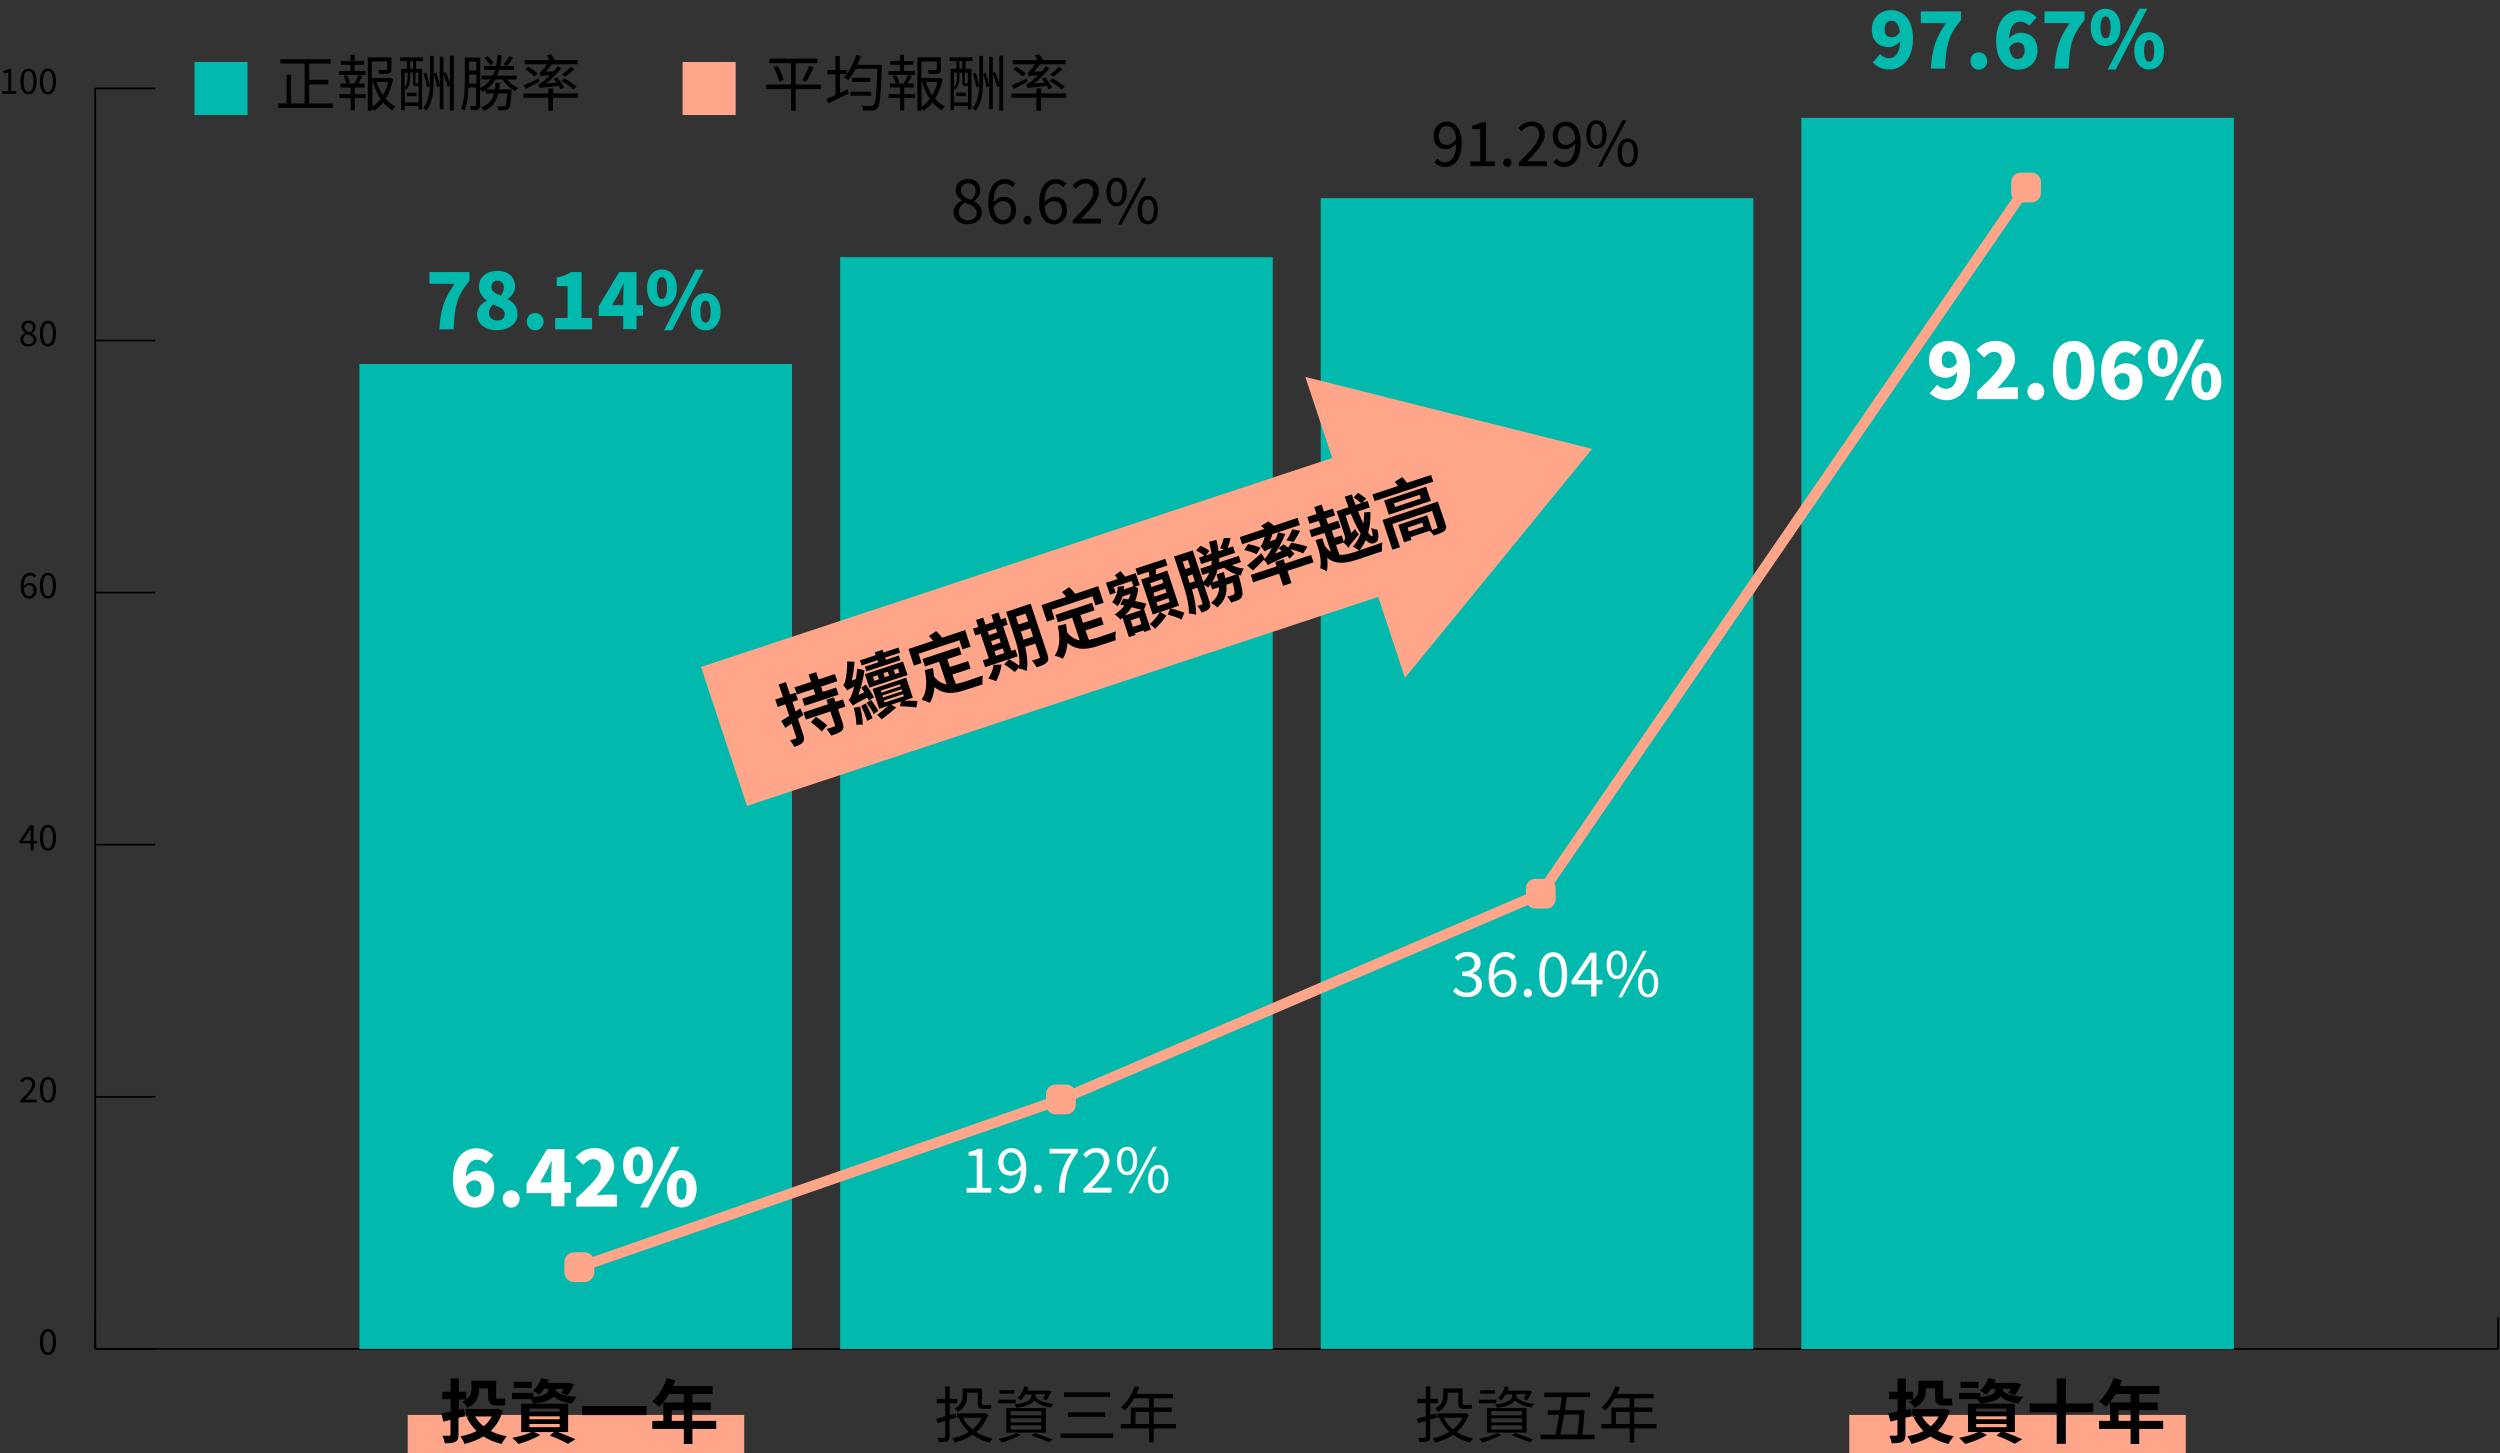 <?xml version="1.0" encoding="UTF-8"?>
<svg id="_栝鍣_2" data-name="栝鍣 2" xmlns="http://www.w3.org/2000/svg" viewBox="0 0 1428 830">
  <rect x="0" y="0" width="1428" height="830" fill="#333333" stroke="none"/>
  <defs>
    <style>
      .cls-1 {
        fill: #fff;
      }

      .cls-2 {
        stroke: #000;
        stroke-miterlimit: 10;
      }

      .cls-2, .cls-3 {
        fill: none;
      }

      .cls-4 {
        fill: #ffa68a;
      }

      .cls-3 {
        stroke-width: 6px;
      }

      .cls-3, .cls-5 {
        stroke: #ffa68a;
        stroke-linecap: round;
        stroke-linejoin: round;
      }

      .cls-6 {
        fill: #02b9ae;
      }

      .cls-5 {
        stroke-width: 11px;
      }
    </style>
  </defs>
  <rect class="cls-4" x="232.9" y="808.2" width="192.2" height="22.2"/>
  <rect class="cls-4" x="1056.3" y="808.2" width="192.2" height="22.2"/>
  <line class="cls-2" x1="54.4" y1="770.5" x2="1426.9" y2="770.5"/>
  <line class="cls-2" x1="54.4" y1="770.5" x2="54.4" y2="752.5"/>
  <line class="cls-2" x1="1426.9" y1="770.5" x2="1426.9" y2="752.5"/>
  <path d="M22.8,766.5c0-4.8,1.7-7.3,4.6-7.3s4.6,2.6,4.6,7.3-1.7,7.4-4.6,7.4-4.6-2.6-4.6-7.4Zm7.4,0c0-4.2-1.1-5.9-2.8-5.9s-2.8,1.7-2.8,5.9,1.1,6,2.8,6c1.6,0,2.8-1.8,2.8-6Z"/>
  <g>
    <path d="M11.6,628.6c4.3-4.3,6.7-6.8,6.7-9.2,0-1.6-.9-2.8-2.7-2.8-1.2,0-2.2,.8-3,1.7l-1.1-1c1.2-1.3,2.5-2.2,4.3-2.2,2.6,0,4.3,1.7,4.3,4.2,0,2.7-2.4,5.3-5.8,8.9,.8-.1,1.6-.1,2.4-.1h4.1v1.6H11.6s0-1.1,0-1.1Z"/>
    <path d="M22.8,622.5c0-4.8,1.7-7.3,4.6-7.3s4.6,2.6,4.6,7.3-1.7,7.4-4.6,7.4-4.6-2.6-4.6-7.4Zm7.4,0c0-4.2-1.1-5.9-2.8-5.9s-2.8,1.7-2.8,5.9,1.1,6,2.8,6c1.6,0,2.8-1.8,2.8-6Z"/>
  </g>
  <g>
    <path d="M17.5,481.7h-6.4v-1.2l6.1-9.1h2v8.9h1.9v1.5h-1.9v3.9h-1.7v-4Zm0-1.4v-4.2c0-.7,.1-2,.1-2.7h-.1c-.4,.7-.8,1.3-1.2,2l-3.3,4.9h4.5Z"/>
    <path d="M22.8,478.5c0-4.8,1.7-7.3,4.6-7.3s4.6,2.6,4.6,7.3-1.7,7.4-4.6,7.4-4.6-2.6-4.6-7.4Zm7.4,0c0-4.2-1.1-5.9-2.8-5.9s-2.8,1.7-2.8,5.9,1.1,6,2.8,6c1.6,0,2.8-1.8,2.8-6Z"/>
  </g>
  <g>
    <path d="M11.8,335.1c0-5.7,2.6-7.9,5.4-7.9,1.5,0,2.6,.6,3.4,1.5l-1,1.1c-.6-.7-1.5-1.1-2.3-1.1-2,0-3.7,1.5-3.8,6.1,.9-1.1,2.2-1.8,3.3-1.8,2.5,0,4.1,1.5,4.1,4.4,0,2.7-1.9,4.6-4.2,4.6-2.8-.1-4.9-2.4-4.9-6.9Zm1.8,1.1c.2,2.8,1.3,4.3,3.1,4.3,1.4,0,2.5-1.3,2.5-3.2,0-1.8-.9-3-2.6-3-1,0-2.1,.5-3,1.9Z"/>
    <path d="M22.8,334.5c0-4.8,1.7-7.3,4.6-7.3s4.6,2.6,4.6,7.3-1.7,7.4-4.6,7.4-4.6-2.6-4.6-7.4Zm7.4,0c0-4.2-1.1-5.9-2.8-5.9s-2.8,1.7-2.8,5.9,1.1,6,2.8,6c1.6,0,2.8-1.8,2.8-6Z"/>
  </g>
  <g>
    <path d="M11.6,194c0-1.9,1.4-3.1,2.7-3.9v-.1c-1.1-.7-2-1.8-2-3.3,0-2.2,1.7-3.6,4-3.6,2.5,0,4,1.6,4,3.8,0,1.5-1.1,2.8-2,3.4v.1c1.3,.8,2.5,1.8,2.5,3.7,0,2.1-1.8,3.8-4.6,3.8-2.6,0-4.6-1.6-4.6-3.9Zm7.6,.1c0-1.9-1.8-2.5-3.9-3.3-1.2,.7-2,1.8-2,3.1,0,1.6,1.3,2.7,3.1,2.7,1.6-.1,2.8-1.1,2.8-2.5Zm-.4-7.1c0-1.4-.9-2.5-2.5-2.5-1.4,0-2.3,.9-2.3,2.3,0,1.7,1.6,2.4,3.3,3.1,1-.9,1.5-1.8,1.5-2.9Z"/>
    <path d="M22.8,190.5c0-4.8,1.7-7.3,4.6-7.3s4.6,2.6,4.6,7.3-1.7,7.4-4.6,7.4-4.6-2.7-4.6-7.4Zm7.4,0c0-4.2-1.1-5.9-2.8-5.9s-2.8,1.7-2.8,5.9,1.1,6,2.8,6c1.6-.1,2.8-1.9,2.8-6Z"/>
  </g>
  <g>
    <path d="M1.4,52.1h3.3v-10.5H2v-1.2c1.3-.2,2.2-.6,3-1h1.4v12.7h2.9v1.5H1.3v-1.5h.1Z"/>
    <path d="M11.7,46.5c0-4.8,1.7-7.3,4.6-7.3s4.6,2.6,4.6,7.3-1.7,7.4-4.6,7.4-4.6-2.7-4.6-7.4Zm7.4,0c0-4.2-1.1-5.9-2.8-5.9s-2.8,1.7-2.8,5.9,1.1,6,2.8,6c1.6-.1,2.8-1.9,2.8-6Z"/>
    <path d="M22.8,46.5c0-4.8,1.7-7.3,4.6-7.3s4.6,2.6,4.6,7.3-1.7,7.4-4.6,7.4-4.6-2.7-4.6-7.4Zm7.4,0c0-4.2-1.1-5.9-2.8-5.9s-2.8,1.7-2.8,5.9,1.1,6,2.8,6c1.6-.1,2.8-1.9,2.8-6Z"/>
  </g>
  <line class="cls-2" x1="54.4" y1="770.5" x2="54.4" y2="50.5"/>
  <line class="cls-2" x1="54.4" y1="770.5" x2="88.7" y2="770.5"/>
  <line class="cls-2" x1="54.4" y1="626.5" x2="88.7" y2="626.5"/>
  <line class="cls-2" x1="54.4" y1="482.5" x2="88.7" y2="482.5"/>
  <line class="cls-2" x1="54.4" y1="338.5" x2="88.7" y2="338.5"/>
  <line class="cls-2" x1="54.4" y1="194.5" x2="88.7" y2="194.5"/>
  <line class="cls-2" x1="54.4" y1="50.5" x2="88.7" y2="50.5"/>
  <rect class="cls-6" x="1028.9" y="67.3" width="247.1" height="703.3"/>
  <rect class="cls-6" x="754.4" y="113.2" width="247.1" height="657.3"/>
  <rect class="cls-6" x="479.9" y="146.9" width="247.1" height="623.7"/>
  <rect class="cls-6" x="205.3" y="207.9" width="247.1" height="562.6"/>
  <g>
    <line class="cls-3" x1="606" y1="628" x2="330.9" y2="723.8"/>
    <line class="cls-3" x1="880.1" y1="510.5" x2="606" y2="628"/>
    <line class="cls-3" x1="1157.3" y1="107.1" x2="880.1" y2="510.5"/>
  </g>
  <g>
    <rect class="cls-5" x="327.9" y="720.8" width="6" height="6"/>
    <rect class="cls-5" x="603" y="625" width="6" height="6"/>
    <rect class="cls-5" x="877.1" y="507.5" width="6" height="6"/>
    <rect class="cls-5" x="1154.3" y="104.1" width="6" height="6"/>
  </g>
  <g>
    <path d="M261.9,809.8v9.5c0,2.3-.4,3.5-1.8,4.2-1.3,.8-3.2,.9-6,.9-.2-1.2-.8-3.1-1.4-4.3h3.8c.6,0,.8-.2,.8-.8v-8.3l-4,1-1.2-4.6c1.5-.3,3.3-.7,5.3-1.2v-7h-4.8v-4.2h4.8v-7.6h4.7v7.6h4.2v4.4h-4.2v5.9l2.9-.7,.6,4.4-3.7,.8Zm25.3-4c-1.5,4.9-3.8,8.6-6.9,11.6,2.7,1.4,5.8,2.4,9.2,3-1,1.1-2.4,3.1-3,4.4-4-1-7.4-2.4-10.3-4.3-3.2,1.9-6.9,3.3-10.9,4.3-.4-1.3-1.5-3.3-2.3-4.4,3.4-.6,6.5-1.6,9.2-3-2.2-2.2-4.1-4.8-5.6-7.7l1.5-.5h-2.1v-4.4h17.4l.8-.2,3,1.2Zm-20-1.7c-.6-.9-2.3-2.8-3.2-3.4,4.7-2.2,5.3-5,5.3-7.8v-4.3h14.1v8.7c0,1.2,.1,1.6,.7,1.6h2.1c.7,0,1.7-.1,2.2-.3,.1,1.2,.2,2.8,.4,3.9-.6,.3-1.6,.3-2.5,.3h-2.7c-3.9,0-4.8-1.7-4.8-5.7v-4.1h-5.2c.2,4.1-1,8.5-6.4,11.1Zm4.2,5c1.2,2.1,2.8,4,4.9,5.6,1.9-1.6,3.4-3.4,4.6-5.6h-9.5Z"/>
    <path d="M317.6,794.5c2.2,2.1,6.4,3.1,11.8,3.4-1,.9-2.1,2.6-2.6,3.8-4.5-.6-8-1.8-10.5-4-1.5,1.8-4.8,3.3-11.6,4.1-.3-.8-1-1.8-1.6-2.6h-10.6v-3.6h12.1v2.4c7.6-.8,8.6-2.6,8.6-4.1v-.6h-2.4c-.8,1.3-1.8,2.5-2.8,3.4-.8-.7-2.5-1.9-3.5-2.4,2.1-1.8,3.8-4.4,4.7-7.1l4.2,.9c-.2,.6-.4,1.2-.7,1.8h11.3l.7-.2,3.2,1c-1,2.2-2.4,4.7-3.7,6.3l-3.7-1.4c.4-.6,1-1.5,1.4-2.3h-4.4v1.2h.1Zm1.1,23.5c3.7,1.4,7.6,3,10,4.1l-4.3,2.6c-2.3-1.3-6.4-3.3-10.4-4.7l2.4-2h-11.3l3.5,1.6c-3.3,2.1-8.4,4.1-12.5,5.2-.8-.9-2.5-2.7-3.5-3.5,3.8-.7,8.1-1.9,10.9-3.3h-5.8v-16.2h26.8v16.2h-5.8Zm-15-25.2h-10.2v-3.5h10.2v3.5Zm-1.3,13.5h17.3v-1.7h-17.3v1.7Zm0,4.4h17.3v-1.7h-17.3v1.7Zm0,4.5h17.3v-1.8h-17.3v1.8Z"/>
    <path d="M369.3,803.1v5.2h-36.8v-5.2h36.8Z"/>
    <path d="M409.2,816.2h-13.7v8.6h-4.9v-8.6h-18v-4.6h6.3v-10.5h11.7v-4.8h-8.6c-1.6,2.8-3.6,5.4-5.4,7.3-.9-.8-3-2.4-4.1-3.1,3.6-3,6.7-8.2,8.4-13.3l4.8,1.2c-.4,1.1-.8,2.2-1.3,3.3h22.6v4.6h-11.5v4.8h10.5v4.4h-10.6v6.1h13.7v4.6h.1Zm-18.6-4.6v-6.1h-6.9v6.1h6.9Z"/>
  </g>
  <g>
    <path d="M190.1,59.1v2.6h-31.2v-2.6h4.8v-16.4h2.6v16.4h7.7v-22.8h-13.8v-2.5h28.7v2.5h-12.3v9.3h10.9v2.6h-10.9v10.9h13.5Z"/>
    <path d="M202.7,53.8h6.2v2.2h-6.2v7h-2.4v-7h-6.5v-2.2h6.5v-3.8h-5.8v-2.3h3.3c-.2-1.2-.9-2.9-1.6-4.3l1.9-.5c.8,1.3,1.5,3,1.8,4.2l-1.8,.6h4.3c.9-1.5,1.9-3.5,2.4-4.9l2.2,.6c-.7,1.4-1.6,3-2.3,4.3h3.5v2.3h-5.5v3.8h0Zm6.1-11h-15.1v-2.3h6.5v-3.5h-5.5v-2.2h5.5v-3.5h2.4v3.5h5.3v2.2h-5.3v3.5h6.2v2.3h0Zm15.8,2.3c-.8,4.1-2.2,8-4.3,11.3,1.6,1.9,3.5,3.4,5.6,4.4-.6,.5-1.4,1.4-1.8,2.1-2-1.1-3.7-2.6-5.3-4.4-1.5,1.9-3.2,3.5-5.1,4.8-.3-.4-.7-.9-1.2-1.3v1.2h-2.4v-30.4h13.5v6.7c0,1.3-.2,2-1.3,2.4s-2.8,.4-5.5,.4c-.1-.7-.5-1.6-.8-2.3,2.2,.1,4,.1,4.5,0,.6,0,.7-.1,.7-.6v-4.3h-8.8v9.4h9.9l.4-.1,1.9,.7Zm-12,16c1.8-1.2,3.4-2.8,4.8-4.6-1.9-2.8-3.4-6.2-4.4-9.7h-.3v14.3h-.1Zm2.5-14.3c.8,2.7,2.1,5.3,3.6,7.6,1.4-2.3,2.4-4.9,3-7.6h-6.6Z"/>
    <path d="M228.6,32.8h13v2.1h-3.9v4.4h3.4v23.2h-2v-2h-8v2.5h-1.9v-23.7h3.3v-4.4h-3.9v-2.1h0Zm10.5,25.7v-9.4h-1.4c-1.4,0-1.8-.3-1.8-2v-5.6h-1.6v2.9c0,2.1-.4,4.8-2.3,6.8-.2-.2-.5-.6-.8-.8v8.1h7.9Zm-8-17v8.4c1.4-1.7,1.7-3.8,1.7-5.5v-2.9h-1.7Zm1.3,11.4h5.5v2h-5.5v-2Zm3.5-18h-1.6v4.4h1.6v-4.4Zm3.2,6.6h-1.8v5.6c0,.4,.1,.5,.4,.5h1.3v-6.1h.1Zm6.4-9.6h2.2v13.9c0,6.5-.5,12.6-4.1,17.4-.5-.5-1.3-1.1-1.9-1.4,2.8-3.5,3.6-7.8,3.8-12.5l-1.7,.7c-.2-2.1-1-5.4-1.9-7.9l1.6-.6c.9,2.4,1.7,5.5,2,7.6,.1-1.1,.1-2.2,.1-3.4v-13.8h-.1Zm13.7-.1v31.3h-2.2v-14l-1.3,.6c-.4-2-1.4-5-2.4-7.4v20h-2.1v-13.1l-1.6,.7c-.2-2.1-1.1-5.4-1.9-7.8l1.5-.6c.8,2.3,1.6,5.2,2,7.2v-16.3h2.1v9.3l1.3-.6c.9,2,1.9,4.5,2.4,6.5v-15.8h2.2Z"/>
    <path d="M289.6,45.4c1.6,2,4,3.8,6.3,4.7-.5,.4-1.2,1.3-1.6,1.9-2.8-1.4-5.6-3.9-7.3-6.6h-4c-1.3,2.3-3,4.1-5.2,5.7h4.9c.2-1.2,.3-2.5,.4-3.8h2.4c-.1,1.3-.2,2.6-.4,3.8h7.2s0,.7-.1,1.1c-.4,6.4-.8,8.9-1.6,9.8-.5,.6-1.2,.8-2,.9-.8,.1-2.3,.1-3.9,0-.1-.7-.3-1.6-.7-2.2,1.5,.1,2.9,.1,3.5,.1,.5,0,.8,0,1.1-.3,.5-.5,.8-2.4,1.1-7.1h-5.1c-1,4.5-3.1,7.8-8.2,9.9-.3-.6-1-1.5-1.5-2,4.4-1.6,6.3-4.3,7.2-7.9h-4.7v-2.1c-.6,.4-1.2,.8-1.9,1.2-.2-.3-.8-1-1.3-1.5v9c0,1.3-.2,2-1.1,2.5-.8,.4-2,.5-4,.5-.1-.6-.4-1.7-.7-2.4h2.9c.4,0,.6-.2,.6-.6v-10h-4.3c-.2,4.5-.7,9.5-2.2,13.2-.5-.4-1.4-.9-2-1.2,2-4.9,2.1-11.8,2.1-16.9v-12.2h8.8v17.4c2.5-1.2,4.4-2.8,5.8-4.9h-5v-2.2h6.4c.5-1,.9-2.1,1.3-3.3h-6.3v-2.2h6.9c.4-1.9,.6-4,.8-6.4l2.4,.2c-.2,2.3-.5,4.4-.9,6.2h3.4c-.4-.4-1-.8-1.5-1,1.3-1.3,2.5-3.1,3.3-4.6l2.1,.6c-.9,1.9-2.1,3.7-3.4,5h4v2.2h-8.5c-.3,1.2-.7,2.3-1.2,3.3h11.2v2.2h-5.5Zm-17.5,2.3v-5.1h-4.2v5.1h4.2Zm-4.2-12.5v5.1h4.2v-5.1h-4.2Zm12.1,2.1c-.6-1.2-2-2.9-3.3-4.2l1.8-1.1c1.4,1.2,2.8,2.9,3.4,4l-1.9,1.3Z"/>
    <path d="M330.1,55.8h-14.2v7.4h-2.7v-7.4h-14.2v-2.4h14.2v-2.9h2.7v2.9h14.2v2.4Zm-21.9-9.1c-2.7,1.4-5.5,2.9-7.8,4.1l-1.3-2.1c2.2-.9,5.4-2.4,8.6-3.9l.5,1.9Zm11.9,4.3c-.2-.6-.5-1.2-.9-1.9-9.1,.9-10.3,1-11,1.4-.1-.5-.5-1.6-.8-2.3,.8-.1,1.7-.8,2.9-1.7,.7-.6,2.2-1.9,3.9-3.6-4,.3-4.8,.5-5.3,.7-.1-.5-.5-1.6-.7-2.2,.5-.1,1-.5,1.5-1.1,.5-.5,1.6-1.9,2.7-3.6h-12.7v-2.4h14.2c-.5-.9-1.1-1.9-1.6-2.7l2.5-.7c.8,1,1.6,2.4,2.1,3.4h13v2.4h-14.7c-1,1.5-2.2,3-3.3,4.3l4.4-.3c.8-.9,1.6-1.9,2.3-2.9l2.1,1.2c-2.8,3.2-5.8,6.3-8.8,8.7l6.1-.5c-.6-.8-1.2-1.6-1.7-2.2l1.9-.8c1.6,1.8,3.3,4.2,4,5.9l-2.1,.9Zm-18.3-12.9c1.9,1.1,4.2,2.8,5.3,4l-1.8,1.6c-1.1-1.2-3.4-2.9-5.3-4.1l1.8-1.5Zm25.7,13c-1.4-1.4-4.4-3.5-6.9-4.9l1.9-1.4c2.3,1.3,5.4,3.3,6.9,4.8l-1.9,1.5Zm.6-11.7c-1.6,1.6-3.6,3.3-5.2,4.4l-1.9-1.2c1.6-1.1,3.7-3,4.9-4.5l2.2,1.3Z"/>
  </g>
  <g>
    <path d="M542.4,810.8v9.8c0,1.5-.4,2.2-1.3,2.6-.9,.4-2.3,.5-4.7,.5-.1-.7-.5-1.7-.8-2.4,1.7,.1,3.2,0,3.6,0,.5,0,.7-.2,.7-.7v-9l-4.4,1.3-.8-2.5c1.4-.4,3.2-.8,5.2-1.4v-7.5h-4.8v-2.5h4.8v-7h2.6v7h4.3v2.5h-4.3v6.8l3.3-.9,.4,2.4-3.8,1Zm22-2.8c-1.4,4.2-3.8,7.5-6.8,10,2.6,1.6,5.8,2.9,9.3,3.6-.6,.6-1.3,1.6-1.6,2.4-3.7-.9-7.1-2.4-9.8-4.4-3,2.1-6.6,3.5-10.3,4.4-.2-.7-.8-1.8-1.3-2.4,3.4-.7,6.6-2,9.5-3.7-2.4-2.2-4.3-4.9-5.7-8l.3-.1h-1.4v-2.5h15.6l.5-.1,1.7,.8Zm-12-10.9c0,3.1-.9,6.9-5.3,9.3-.3-.5-1.2-1.5-1.7-1.9,3.9-2.1,4.5-5,4.5-7.5v-3.9h11v8.1c0,1,.1,1.3,.7,1.3h2.7c.5,0,1.3-.1,1.8-.2,0,.7,.1,1.6,.2,2.2-.5,.1-1.2,.2-1.9,.2h-2.9c-2.5,0-3-1-3-3.6v-5.6h-6.1v1.6Zm-2.3,12.7c1.2,2.6,3.1,4.8,5.3,6.7,2.3-1.8,4.2-4,5.5-6.7h-10.8Z"/>
    <path d="M580.2,801.6h-10v-2.1h10v2.1Zm2.8,18c-2.8,1.7-7.2,3.3-10.7,4.3-.5-.5-1.3-1.5-1.9-2,3.6-.7,7.8-2,10.3-3.4l2.3,1.1Zm-3.6-23.5h-8.4v-2h8.4v2Zm-4.6,8.2h22.6v14h-22.6v-14Zm2.5,4.1h17.5v-2.4h-17.5v2.4Zm0,4.1h17.5v-2.4h-17.5v2.4Zm0,4.1h17.5v-2.5h-17.5v2.5Zm8.4-20.2c-.8,1.3-1.7,2.6-2.6,3.5-.4-.4-1.4-1-2-1.3,1.8-1.6,3.3-4.1,4-6.7l2.3,.5c-.2,.7-.5,1.3-.7,1.9h11.7l.4-.1,1.8,.6c-.9,1.8-2,3.8-2.9,5l-2.1-.7c.5-.7,1.2-1.8,1.6-2.8h-5.6v.5c0,.4,0,.7-.1,1.2,1.9,2.1,5.7,3.5,10.3,3.9-.5,.5-1.2,1.4-1.5,2.1-4-.6-7.4-2-9.5-4.1-1.2,1.7-3.9,3.3-10.1,4.3-.3-.6-.9-1.5-1.4-1.9,9.1-1.2,9.9-3.6,9.9-5.4v-.4h-3.5v-.1Zm5.3,22.1c3.7,1.2,7.8,2.7,10.3,3.8l-2.3,1.5c-2.2-1.1-6-2.6-9.8-3.9l1.8-1.4Z"/>
    <path d="M635.9,818.8v2.6h-30.1v-2.6h30.1Zm-1.8-23.5v2.6h-26.3v-2.6h26.3Zm-2.8,11.4v2.6h-21.3v-2.6h21.3Z"/>
    <path d="M671.6,815.9h-12.6v8h-2.6v-8h-16.2v-2.5h5.7v-9.4h10.4v-5.3h-8.5c-1.6,2.7-3.4,5.1-5.3,6.9-.5-.4-1.6-1.3-2.2-1.6,3.3-2.9,6.2-7.4,7.9-12.1l2.6,.6c-.5,1.2-1.1,2.5-1.6,3.7h20.8v2.5h-11v5.3h10.3v2.5h-10.3v6.9h12.7v2.5h-.1Zm-15.2-2.5v-6.9h-7.8v6.9h7.8Z"/>
  </g>
  <g>
    <path d="M816.9,810.8v9.8c0,1.5-.4,2.2-1.3,2.6-.9,.4-2.3,.5-4.7,.5-.1-.7-.5-1.7-.8-2.4,1.7,.1,3.2,0,3.6,0,.5,0,.7-.2,.7-.7v-9l-4.4,1.3-.8-2.5c1.4-.4,3.2-.8,5.2-1.4v-7.5h-4.8v-2.5h4.8v-7h2.6v7h4.3v2.5h-4.3v6.8l3.3-.9,.4,2.4-3.8,1Zm22-2.8c-1.4,4.2-3.8,7.5-6.8,10,2.6,1.6,5.8,2.9,9.3,3.6-.6,.6-1.3,1.6-1.6,2.4-3.7-.9-7.1-2.4-9.8-4.4-3,2.1-6.6,3.5-10.3,4.4-.2-.7-.8-1.8-1.3-2.4,3.4-.7,6.6-2,9.5-3.7-2.4-2.2-4.3-4.9-5.7-8l.3-.1h-1.4v-2.5h15.6l.5-.1,1.7,.8Zm-12-10.9c0,3.1-.9,6.9-5.3,9.3-.3-.5-1.2-1.5-1.7-1.9,3.9-2.1,4.5-5,4.5-7.5v-3.9h11v8.1c0,1,.1,1.3,.7,1.3h2.7c.5,0,1.3-.1,1.8-.2,0,.7,.1,1.6,.2,2.2-.5,.1-1.2,.2-1.9,.2h-2.9c-2.5,0-3-1-3-3.6v-5.6h-6.1v1.6Zm-2.3,12.7c1.2,2.6,3.1,4.8,5.3,6.7,2.3-1.8,4.2-4,5.5-6.7h-10.8Z"/>
    <path d="M854.7,801.6h-10v-2.1h10v2.1Zm2.8,18c-2.8,1.7-7.2,3.3-10.7,4.3-.5-.5-1.3-1.5-1.9-2,3.6-.7,7.8-2,10.3-3.4l2.3,1.1Zm-3.6-23.5h-8.4v-2h8.4v2Zm-4.6,8.2h22.7v14h-22.6v-14h-.1Zm2.5,4.1h17.5v-2.4h-17.5v2.4Zm0,4.1h17.5v-2.4h-17.5v2.4Zm0,4.1h17.5v-2.5h-17.5v2.5Zm8.4-20.2c-.8,1.3-1.7,2.6-2.6,3.5-.4-.4-1.4-1-2-1.3,1.8-1.6,3.3-4.1,4-6.7l2.3,.5c-.2,.7-.5,1.3-.7,1.9h11.8l.4-.1,1.8,.6c-.9,1.8-2,3.8-2.9,5l-2.1-.7c.5-.7,1.2-1.8,1.6-2.8h-5.6v.5c0,.4,0,.7-.1,1.2,1.9,2.1,5.7,3.5,10.3,3.9-.5,.5-1.2,1.4-1.5,2.1-4-.6-7.4-2-9.5-4.1-1.2,1.7-3.9,3.3-10.1,4.3-.3-.6-.9-1.5-1.4-1.9,9.1-1.2,9.9-3.6,9.9-5.4v-.4h-3.6v-.1Zm5.3,22.1c3.7,1.2,7.8,2.7,10.3,3.8l-2.3,1.5c-2.2-1.1-6-2.6-9.8-3.9l1.8-1.4Z"/>
    <path d="M910.9,819.5v2.6h-30.9v-2.6h8.5c.7-3.2,1.4-7.3,2.1-11.4h-6.5v-2.6h6.9c.4-2.6,.8-5.2,1.1-7.5h-10v-2.6h26.2v2.6h-13.3c-.4,2.3-.7,5-1.2,7.5h8.8l.5-.1,2,.2c-.2,3.9-.7,9.4-1.3,13.9h7.1Zm-17.5-11.5c-.7,4.2-1.4,8.3-2.1,11.4h9.8c.4-3.7,.8-8.2,1.1-11.4h-8.8Z"/>
    <path d="M946.2,815.9h-12.7v8h-2.6v-8h-16.2v-2.5h5.7v-9.4h10.4v-5.3h-8.5c-1.6,2.7-3.4,5.1-5.3,6.9-.5-.4-1.6-1.3-2.2-1.6,3.3-2.9,6.2-7.4,7.9-12.1l2.6,.6c-.5,1.2-1.1,2.5-1.6,3.7h20.9v2.5h-11.1v5.3h10.3v2.5h-10.3v6.9h12.7v2.5h0Zm-15.3-2.5v-6.9h-7.9v6.9h7.9Z"/>
  </g>
  <g>
    <path d="M1088.4,809.8v9.5c0,2.3-.4,3.5-1.8,4.2-1.3,.8-3.2,.9-6,.9-.2-1.2-.8-3.1-1.4-4.3h3.8c.6,0,.8-.2,.8-.8v-8.3l-4,1-1.2-4.6c1.5-.3,3.3-.7,5.3-1.2v-7h-4.8v-4.2h4.8v-7.6h4.7v7.6h4.2v4.4h-4.2v5.9l2.9-.7,.6,4.4-3.7,.8Zm25.3-4c-1.5,4.9-3.8,8.6-6.9,11.6,2.7,1.4,5.8,2.4,9.2,3-1,1.1-2.4,3.1-3,4.4-4-1-7.4-2.4-10.3-4.3-3.2,1.9-6.9,3.3-10.9,4.3-.4-1.3-1.5-3.3-2.3-4.4,3.4-.6,6.5-1.6,9.2-3-2.2-2.2-4.1-4.8-5.6-7.7l1.5-.5h-2.3v-4.4h17.4l.8-.2,3.2,1.2Zm-20-1.7c-.6-.9-2.3-2.8-3.2-3.4,4.7-2.2,5.3-5,5.3-7.8v-4.3h14.1v8.7c0,1.2,.1,1.6,.7,1.6h2.1c.7,0,1.7-.1,2.2-.3,.1,1.2,.2,2.8,.4,3.9-.6,.3-1.6,.3-2.5,.3h-2.7c-3.9,0-4.8-1.7-4.8-5.7v-4.1h-5.2c.1,4.1-1,8.5-6.4,11.1Zm4.2,5c1.2,2.1,2.8,4,4.9,5.6,1.9-1.6,3.4-3.4,4.6-5.6h-9.5Z"/>
    <path d="M1144,794.5c2.2,2.1,6.4,3.1,11.8,3.4-1,.9-2.1,2.6-2.6,3.8-4.5-.6-8-1.8-10.5-4-1.5,1.8-4.8,3.3-11.6,4.1-.3-.8-1-1.8-1.6-2.6h-10.5v-3.6h12.1v2.4c7.6-.8,8.6-2.6,8.6-4.1v-.6h-2.4c-.8,1.3-1.8,2.5-2.8,3.4-.8-.7-2.5-1.9-3.5-2.4,2.1-1.8,3.8-4.4,4.7-7.1l4.2,.9c-.2,.6-.4,1.2-.7,1.8h11.4l.7-.2,3.2,1c-1,2.2-2.4,4.7-3.7,6.3l-3.7-1.4c.4-.6,1-1.5,1.4-2.3h-4.4v1.2h-.1Zm1.1,23.5c3.7,1.4,7.6,3,10,4.1l-4.3,2.6c-2.3-1.3-6.4-3.3-10.4-4.7l2.4-2h-11.3l3.5,1.6c-3.3,2.1-8.4,4.1-12.5,5.2-.8-.9-2.5-2.7-3.5-3.5,3.8-.7,8.1-1.9,10.9-3.3h-5.8v-16.2h26.8v16.2h-5.8Zm-15-25.2h-10.2v-3.5h10.2v3.5Zm-1.3,13.5h17.3v-1.7h-17.3v1.7Zm0,4.4h17.3v-1.7h-17.3v1.7Zm0,4.5h17.3v-1.8h-17.3v1.8Z"/>
    <path d="M1195.6,806.7h-15.6v18h-5.2v-18h-15.4v-5h15.4v-14.3h5.2v14.3h15.6v5Z"/>
    <path d="M1235.6,816.2h-13.7v8.6h-4.9v-8.6h-18v-4.6h6.3v-10.5h11.7v-4.8h-8.6c-1.6,2.8-3.6,5.4-5.4,7.3-.9-.8-3-2.4-4.1-3.1,3.6-3,6.7-8.2,8.4-13.3l4.8,1.2c-.4,1.1-.8,2.2-1.3,3.3h22.6v4.6h-11.5v4.8h10.6v4.4h-10.6v6.1h13.7v4.6Zm-18.6-4.6v-6.1h-6.9v6.1h6.9Z"/>
  </g>
  <rect class="cls-6" x="111.1" y="35.4" width="30.3" height="30.3"/>
  <g>
    <path d="M468.9,50.9h-14.4v12.3h-2.7v-12.3h-14.1v-2.6h14.1v-12.2h-12.3v-2.6h27.4v2.6h-12.4v12.2h14.4v2.6Zm-24.6-13.1c1.4,2.5,2.9,5.8,3.3,7.9l-2.5,.8c-.5-2.1-1.8-5.5-3.2-8l2.4-.7Zm14,8.1c1.3-2.2,2.9-5.7,3.8-8.3l2.7,.8c-1.3,2.8-2.9,6.1-4.3,8.2l-2.2-.7Z"/>
    <path d="M503.7,37v1.4c-.6,16.1-1,21.6-2.4,23.3-.8,1-1.6,1.3-2.9,1.4-1.2,.1-3.3,.1-5.4,0,0-.8-.4-1.9-.8-2.7,2.3,.2,4.5,.2,5.3,.2,.7,0,1.1-.1,1.5-.6,1.2-1.2,1.7-6.6,2.1-20.7h-12.4c-1.3,2.5-2.7,4.7-4.2,6.4-.5-.4-1.7-1.1-2.4-1.5,.6-.6,1.1-1.2,1.6-1.9h-3.9v10.7c1.4-.7,2.9-1.4,4.3-2l.7,2.4c-4.1,2-8.4,4.1-11.7,5.7l-1-2.6c1.4-.6,3.2-1.4,5.1-2.2v-11.8h-4.5v-2.5h4.5v-8h2.5v8h4.1v2.2c2.2-3,4.1-7,5.3-11l2.6,.7c-.6,1.8-1.2,3.5-2,5.1h14Zm-17.9,15.4h11.8v2.3h-11.8v-2.3Zm11.3-8v2.4h-10.4v-2.4h10.4Z"/>
    <path d="M516.5,53.8h6.2v2.2h-6.2v7h-2.4v-7h-6.5v-2.2h6.5v-3.8h-5.8v-2.3h3.3c-.2-1.2-.9-2.9-1.6-4.3l1.9-.5c.8,1.3,1.5,3,1.8,4.2l-1.8,.6h4.3c.9-1.5,1.9-3.5,2.4-4.9l2.2,.6c-.7,1.4-1.6,3-2.3,4.3h3.5v2.3h-5.5v3.8Zm6.1-11h-15.1v-2.3h6.5v-3.5h-5.5v-2.2h5.5v-3.5h2.4v3.5h5.3v2.2h-5.3v3.5h6.2v2.3h0Zm15.8,2.3c-.8,4.1-2.2,8-4.3,11.3,1.6,1.9,3.5,3.4,5.6,4.4-.6,.5-1.4,1.4-1.8,2.1-2-1.1-3.7-2.6-5.3-4.4-1.5,1.9-3.2,3.5-5.1,4.8-.3-.4-.7-.9-1.2-1.3v1.2h-2.3v-30.4h13.5v6.7c0,1.3-.2,2-1.3,2.4s-2.8,.4-5.5,.4c-.1-.7-.5-1.6-.8-2.3,2.2,.1,4,.1,4.5,0,.6,0,.7-.1,.7-.6v-4.3h-8.8v9.4h9.9l.4-.1,1.8,.7Zm-12.1,16c1.8-1.2,3.4-2.8,4.8-4.6-1.9-2.8-3.4-6.2-4.4-9.7h-.3v14.3h-.1Zm2.6-14.3c.8,2.7,2.1,5.3,3.6,7.6,1.4-2.3,2.4-4.9,3-7.6h-6.6Z"/>
    <path d="M542.4,32.8h13v2.1h-3.9v4.4h3.4v23.2h-2v-2h-8v2.5h-1.9v-23.7h3.3v-4.4h-3.9v-2.1h0Zm10.5,25.7v-9.4h-1.4c-1.4,0-1.8-.3-1.8-2v-5.6h-1.7v2.9c0,2.1-.4,4.8-2.3,6.8-.2-.2-.5-.6-.8-.8v8.1h8Zm-8-17v8.4c1.4-1.7,1.7-3.8,1.7-5.5v-2.9h-1.7Zm1.3,11.4h5.5v2h-5.5v-2Zm3.5-18h-1.7v4.4h1.6v-4.4h.1Zm3.2,6.6h-1.8v5.6c0,.4,.1,.5,.4,.5h1.3v-6.1h.1Zm6.4-9.6h2.2v13.9c0,6.5-.5,12.6-4.1,17.4-.5-.5-1.3-1.1-1.9-1.4,2.8-3.5,3.6-7.8,3.8-12.5l-1.7,.7c-.2-2.1-1-5.4-1.9-7.9l1.6-.6c.9,2.4,1.7,5.5,2,7.6,.1-1.1,.1-2.2,.1-3.4v-13.8h-.1Zm13.7-.1v31.3h-2.2v-14l-1.3,.6c-.4-2-1.4-5-2.4-7.4v20h-2.1v-13.1l-1.6,.7c-.2-2.1-1.1-5.4-1.9-7.8l1.5-.6c.8,2.3,1.6,5.2,2,7.2v-16.3h2.1v9.3l1.3-.6c.9,2,1.9,4.5,2.4,6.5v-15.8h2.2Z"/>
    <path d="M608.9,55.8h-14.2v7.4h-2.7v-7.4h-14.2v-2.4h14.2v-2.9h2.7v2.9h14.2v2.4Zm-21.9-9.1c-2.7,1.4-5.5,2.9-7.8,4.1l-1.3-2.1c2.2-.9,5.4-2.4,8.6-3.9l.5,1.9Zm11.9,4.3c-.2-.6-.5-1.2-.9-1.9-9.1,.9-10.3,1-11,1.4-.1-.5-.5-1.6-.8-2.3,.8-.1,1.7-.8,2.9-1.7,.7-.6,2.2-1.9,3.9-3.6-4,.3-4.8,.5-5.3,.7-.1-.5-.5-1.6-.7-2.2,.5-.1,1-.5,1.5-1.1,.5-.5,1.6-1.9,2.7-3.6h-12.7v-2.4h14.2c-.5-.9-1.1-1.9-1.6-2.7l2.5-.7c.8,1,1.6,2.4,2.1,3.4h13v2.4h-14.7c-1,1.5-2.2,3-3.3,4.3l4.4-.3c.8-.9,1.6-1.9,2.3-2.9l2.1,1.2c-2.8,3.2-5.8,6.3-8.8,8.7l6.1-.5c-.6-.8-1.2-1.6-1.7-2.2l1.9-.8c1.6,1.8,3.3,4.2,4,5.9l-2.1,.9Zm-18.3-12.9c1.9,1.1,4.2,2.8,5.3,4l-1.8,1.6c-1.1-1.2-3.4-2.9-5.3-4.1l1.8-1.5Zm25.7,13c-1.4-1.4-4.4-3.5-6.9-4.9l1.9-1.4c2.3,1.3,5.4,3.3,6.9,4.8l-1.9,1.5Zm.6-11.7c-1.6,1.6-3.6,3.3-5.2,4.4l-1.9-1.2c1.6-1.1,3.7-3,4.9-4.5l2.2,1.3Z"/>
  </g>
  <g>
    <path class="cls-6" d="M259.7,162.1h-14.4v-6.7h22.9v5c-7.6,9-8.5,15-9.1,27.7h-8.1c.6-10.7,2.5-17.5,8.7-26Z"/>
    <path class="cls-6" d="M272.5,179.7c0-3.9,2.4-6.3,5.5-8v-.2c-2.6-1.9-4.4-4.3-4.4-7.7,0-5.7,4.5-9.1,10.6-9.1s10,3.5,10,9c0,3.1-2,5.5-4.2,7v.2c3.2,1.7,5.6,4.2,5.6,8.6,0,5.2-4.7,9.1-11.7,9.1-6.5,.1-11.4-3.5-11.4-8.9Zm15.8-.4c0-2.7-2.6-3.7-6.7-5.4-1.3,1.2-2.3,3-2.3,4.9,0,2.7,2.2,4.3,4.8,4.3,2.4,0,4.2-1.2,4.2-3.8Zm-.5-15c0-2.4-1.4-4-3.7-4-1.8,0-3.4,1.1-3.4,3.6s2.1,3.7,5.4,5c1.1-1.5,1.7-3,1.7-4.6Z"/>
    <path class="cls-6" d="M300.9,183.7c0-2.8,2-4.9,4.8-4.9s4.8,2.2,4.8,4.9-2,5-4.8,5-4.8-2.2-4.8-5Z"/>
    <path class="cls-6" d="M317.1,181.6h7.1v-18.2h-6.2v-4.9c3.6-.7,5.9-1.6,8.3-3.1h5.9v26.2h6v6.5h-21.1v-6.5h0Z"/>
    <path class="cls-6" d="M356,180.5h-14v-5.6l11.7-19.5h9.9v18.9h3.7v6.1h-3.7v7.6h-7.6v-7.5Zm0-6.2v-4.8c0-2.1,.2-5.4,.3-7.5h-.2c-.9,1.9-1.8,3.7-2.7,5.7l-3.8,6.6h6.4Z"/>
    <path class="cls-6" d="M369.6,164.5c0-6.7,3.6-10.6,8.5-10.6s8.5,3.9,8.5,10.6-3.6,10.7-8.5,10.7-8.5-4-8.5-10.7Zm11.4,0c0-4.7-1.3-6.2-2.9-6.2s-2.9,1.5-2.9,6.2,1.3,6.3,2.9,6.3,2.9-1.6,2.9-6.3Zm16.3-10.5h4.6l-18,34.7h-4.6l18-34.7Zm-2.7,24c0-6.7,3.6-10.6,8.5-10.6s8.5,3.9,8.5,10.6-3.6,10.7-8.5,10.7-8.5-4-8.5-10.7Zm11.3,0c0-4.7-1.3-6.2-2.9-6.2s-2.9,1.4-2.9,6.2,1.3,6.3,2.9,6.3,2.9-1.6,2.9-6.3Z"/>
  </g>
  <g>
    <path class="cls-1" d="M258.7,673.5c0-12.1,6.4-17.6,13.3-17.6,4.5,0,7.7,1.9,9.8,4l-4.2,4.8c-1.1-1.2-3.1-2.3-5-2.3-3.4,0-6.2,2.4-6.5,9.7,1.7-2.2,4.5-3.4,6.4-3.4,5.6,0,9.8,3.2,9.8,10.1s-5,11-11,11c-6.4-.1-12.6-4.7-12.6-16.3Zm7.5,3.8c.7,5,2.7,6.4,4.8,6.4s4-1.4,4-5c0-3.4-1.8-4.5-4.1-4.5-1.5,.1-3.3,.8-4.7,3.1Z"/>
    <path class="cls-1" d="M287.2,684.8c0-2.8,2-4.9,4.8-4.9s4.8,2.2,4.8,4.9-2,5-4.8,5c-2.8-.1-4.8-2.3-4.8-5Z"/>
    <path class="cls-1" d="M314.9,681.5h-14.1v-5.6l11.7-19.5h9.9v18.9h3.7v6.1h-3.7v7.6h-7.5v-7.5Zm0-6.1v-4.8c0-2.1,.2-5.4,.3-7.5h-.2c-.9,1.9-1.8,3.7-2.7,5.7l-3.8,6.6h6.4Z"/>
    <path class="cls-1" d="M329.2,684.5c8.1-7.6,14-13.1,14-17.7,0-3.1-1.7-4.7-4.4-4.7-2.3,0-4,1.6-5.7,3.2l-4.4-4.3c3.3-3.5,6.3-5.2,11.1-5.2,6.5,0,11,4.1,11,10.5,0,5.4-5.1,11.3-10.1,16.5,1.7-.2,4-.4,5.5-.4h6.2v6.8h-23.2v-4.7Z"/>
    <path class="cls-1" d="M355.9,665.6c0-6.7,3.6-10.6,8.5-10.6s8.5,3.9,8.5,10.6-3.6,10.7-8.5,10.7-8.5-4-8.5-10.7Zm11.4,0c0-4.7-1.3-6.2-2.9-6.2s-2.9,1.5-2.9,6.2,1.3,6.3,2.9,6.3,2.9-1.6,2.9-6.3Zm16.3-10.6h4.6l-18,34.7h-4.6l18-34.7Zm-2.7,24c0-6.7,3.6-10.6,8.5-10.6s8.5,3.9,8.5,10.6-3.6,10.7-8.5,10.7-8.5-4-8.5-10.7Zm11.3,0c0-4.7-1.3-6.2-2.9-6.2s-2.9,1.4-2.9,6.2,1.3,6.3,2.9,6.3,2.9-1.6,2.9-6.3Z"/>
  </g>
  <g>
    <path d="M544.7,121.3c0-3.3,2.4-5.5,4.7-6.8v-.1c-1.9-1.3-3.5-3.1-3.5-5.8,0-3.8,3-6.4,7-6.4,4.4,0,7,2.7,7,6.6,0,2.6-1.9,4.9-3.4,6v.2c2.2,1.3,4.3,3.1,4.3,6.4,0,3.7-3.2,6.7-8.1,6.7-4.5,.1-8-2.8-8-6.8Zm13.2,.2c0-3.3-3.2-4.4-6.8-5.8-2,1.3-3.5,3.2-3.5,5.5,0,2.7,2.3,4.7,5.4,4.7,2.9-.1,4.9-1.9,4.9-4.4Zm-.6-12.4c0-2.5-1.6-4.4-4.3-4.4-2.4,0-4.1,1.6-4.1,4,0,3,2.8,4.3,5.8,5.5,1.7-1.6,2.6-3.3,2.6-5.1Z"/>
    <path d="M564.5,116.2c0-10,4.5-13.9,9.5-13.9,2.7,0,4.6,1.1,6,2.6l-1.8,2c-1-1.2-2.6-2-4.1-2-3.5,0-6.5,2.7-6.6,10.6,1.6-1.9,3.8-3.1,5.8-3.1,4.3,0,7.1,2.6,7.1,7.7,0,4.8-3.4,8-7.4,8-4.8,.1-8.5-3.9-8.5-11.9Zm3.1,2c.4,4.9,2.3,7.5,5.5,7.5,2.5,0,4.4-2.2,4.4-5.5s-1.5-5.3-4.6-5.3c-1.7,0-3.7,.8-5.3,3.3Z"/>
    <path d="M584.6,125.8c0-1.5,1-2.5,2.3-2.5s2.3,1,2.3,2.5c0,1.4-1,2.4-2.3,2.4s-2.3-1-2.3-2.4Z"/>
    <path d="M593.6,116.2c0-10,4.5-13.9,9.5-13.9,2.7,0,4.6,1.1,6,2.6l-1.8,2c-1-1.2-2.6-2-4.1-2-3.5,0-6.5,2.7-6.6,10.6,1.6-1.9,3.8-3.1,5.8-3.1,4.3,0,7.1,2.6,7.1,7.7,0,4.8-3.4,8-7.4,8-4.8,.1-8.5-3.9-8.5-11.9Zm3.1,2c.4,4.9,2.3,7.5,5.5,7.5,2.5,0,4.4-2.2,4.4-5.5s-1.5-5.3-4.6-5.3c-1.6,0-3.6,.8-5.3,3.3Z"/>
    <path d="M612.7,125.8c7.5-7.5,11.8-12,11.8-16.1,0-2.8-1.5-4.9-4.7-4.9-2.1,0-3.9,1.3-5.3,3l-1.9-1.8c2.1-2.3,4.3-3.8,7.6-3.8,4.6,0,7.5,2.9,7.5,7.3,0,4.7-4.3,9.3-10.2,15.6,1.3-.1,2.9-.2,4.2-.2h7.2v2.8h-16.1v-1.9h-.1Z"/>
    <path d="M632,109.6c0-5.1,2.3-8.1,5.8-8.1s5.8,2.9,5.8,8.1-2.3,8.2-5.8,8.2c-3.5,0-5.8-3-5.8-8.2Zm9.2,0c0-4.1-1.4-6.1-3.4-6.1s-3.4,2-3.4,6.1,1.4,6.2,3.4,6.2c2,0,3.4-2.1,3.4-6.2Zm11.5-8h2.2l-14.2,26.6h-2.1l14.1-26.6Zm-2.9,18.4c0-5.1,2.3-8.1,5.8-8.1s5.8,2.9,5.8,8.1-2.3,8.1-5.8,8.1c-3.4,.1-5.8-2.9-5.8-8.1Zm9.3,0c0-4.1-1.4-6.1-3.4-6.1s-3.4,2-3.4,6.1,1.4,6.2,3.4,6.2,3.4-2.1,3.4-6.2Z"/>
  </g>
  <g>
    <path class="cls-1" d="M552.2,678.5h5.7v-18.4h-4.6v-2.1c2.3-.4,3.9-1,5.3-1.8h2.5v22.3h5.1v2.7h-14.1v-2.7h.1Z"/>
    <path class="cls-1" d="M570.6,679l1.8-2c1,1.2,2.5,2,4.1,2,3.5,0,6.5-2.7,6.6-10.7-1.6,2-3.8,3.2-5.8,3.2-4.3,0-7.1-2.6-7.1-7.7,0-4.8,3.4-8,7.4-8,4.9,0,8.6,4,8.6,12,0,10-4.5,13.9-9.5,13.9-2.8-.1-4.7-1.2-6.1-2.7Zm7.2-9.9c1.6,0,3.6-1,5.3-3.4-.4-4.8-2.4-7.4-5.6-7.4-2.5,0-4.3,2.2-4.3,5.5-.1,3.2,1.5,5.3,4.6,5.3Z"/>
    <path class="cls-1" d="M590.6,679.2c0-1.5,1-2.5,2.3-2.5s2.3,1,2.3,2.5c0,1.4-1,2.4-2.3,2.4-1.3,0-2.3-1-2.3-2.4Z"/>
    <path class="cls-1" d="M611.9,658.9h-12.4v-2.7h16.1v2c-5.9,7.6-7.1,13.3-7.5,23h-3.3c.3-9.4,2.2-15.4,7.1-22.3Z"/>
    <path class="cls-1" d="M618.7,679.3c7.5-7.5,11.8-12,11.8-16.1,0-2.8-1.5-4.9-4.7-4.9-2.1,0-3.9,1.3-5.3,3l-1.9-1.8c2.1-2.3,4.3-3.8,7.6-3.8,4.6,0,7.5,2.9,7.5,7.3,0,4.7-4.3,9.3-10.2,15.6,1.3-.1,2.9-.2,4.2-.2h7.2v2.8h-16.1v-1.9h-.1Z"/>
    <path class="cls-1" d="M638,663.1c0-5.1,2.3-8.1,5.8-8.1s5.8,2.9,5.8,8.1-2.3,8.2-5.8,8.2c-3.5-.1-5.8-3-5.8-8.2Zm9.2,0c0-4.1-1.4-6.1-3.4-6.1s-3.4,2-3.4,6.1,1.4,6.2,3.4,6.2c2-.1,3.4-2.1,3.4-6.2Zm11.5-8.1h2.2l-14.2,26.6h-2.1l14.1-26.6Zm-2.9,18.5c0-5.1,2.3-8.1,5.8-8.1s5.8,2.9,5.8,8.1-2.3,8.1-5.8,8.1-5.8-2.9-5.8-8.1Zm9.3,0c0-4.1-1.4-6.1-3.4-6.1s-3.4,2-3.4,6.1,1.4,6.2,3.4,6.2,3.4-2.1,3.4-6.2Z"/>
  </g>
  <g>
    <path d="M819.3,92.7l1.8-2c1,1.2,2.5,2,4.1,2,3.5,0,6.5-2.7,6.6-10.7-1.6,2-3.8,3.2-5.8,3.2-4.3,0-7.1-2.6-7.1-7.7,0-4.8,3.4-8,7.4-8,4.9,0,8.6,4,8.6,12,0,10-4.5,13.9-9.5,13.9-2.7-.1-4.7-1.2-6.1-2.7Zm7.2-9.9c1.6,0,3.6-1,5.3-3.4-.4-4.8-2.4-7.4-5.6-7.4-2.5,0-4.3,2.2-4.3,5.5s1.5,5.3,4.6,5.3Z"/>
    <path d="M839.8,92.2h5.7v-18.4h-4.5v-2.1c2.3-.4,3.9-1,5.3-1.8h2.5v22.3h5.1v2.7h-14.1v-2.7Z"/>
    <path d="M858.7,92.9c0-1.5,1-2.5,2.3-2.5s2.3,1,2.3,2.5c0,1.4-1,2.4-2.3,2.4-1.2,0-2.3-.9-2.3-2.4Z"/>
    <path d="M867.4,93c7.5-7.5,11.8-12,11.8-16.1,0-2.8-1.5-4.9-4.7-4.9-2.1,0-3.9,1.3-5.3,3l-1.9-1.8c2.1-2.3,4.3-3.8,7.6-3.8,4.6,0,7.5,2.9,7.5,7.3,0,4.7-4.3,9.3-10.2,15.6,1.3-.1,2.9-.2,4.2-.2h7.2v2.8h-16.1v-1.9h-.1Z"/>
    <path d="M887.3,92.7l1.8-2c1,1.2,2.5,2,4.1,2,3.5,0,6.5-2.7,6.6-10.7-1.6,2-3.8,3.2-5.8,3.2-4.3,0-7.1-2.6-7.1-7.7,0-4.8,3.4-8,7.4-8,4.9,0,8.6,4,8.6,12,0,10-4.5,13.9-9.5,13.9-2.7-.1-4.7-1.2-6.1-2.7Zm7.2-9.9c1.6,0,3.6-1,5.3-3.4-.4-4.8-2.4-7.4-5.6-7.4-2.5,0-4.3,2.2-4.3,5.5s1.5,5.3,4.6,5.3Z"/>
    <path d="M906.1,76.8c0-5.1,2.3-8.1,5.8-8.1s5.8,2.9,5.8,8.1-2.3,8.2-5.8,8.2-5.8-3-5.8-8.2Zm9.2,0c0-4.1-1.4-6.1-3.4-6.1s-3.4,2-3.4,6.1,1.4,6.2,3.4,6.2,3.4-2.1,3.4-6.2Zm11.5-8.1h2.2l-14.2,26.6h-2.1l14.1-26.6Zm-2.8,18.5c0-5.1,2.3-8.1,5.8-8.1s5.8,2.9,5.8,8.1-2.3,8.1-5.8,8.1c-3.5,0-5.8-2.9-5.8-8.1Zm9.2,0c0-4.1-1.4-6.1-3.4-6.1s-3.4,2-3.4,6.1,1.4,6.2,3.4,6.2c2,0,3.4-2.1,3.4-6.2Z"/>
  </g>
  <g>
    <path class="cls-1" d="M830,566.2l1.6-2.1c1.5,1.6,3.5,2.9,6.4,2.9s5.2-1.8,5.2-4.6c0-3-2.1-4.9-8-4.9v-2.5c5.3,0,7.1-2.1,7.1-4.7,0-2.4-1.7-4-4.3-4-2.1,0-3.9,1-5.3,2.5l-1.7-2c1.9-1.8,4.2-3.1,7.2-3.1,4.3,0,7.5,2.3,7.5,6.3,0,3-1.9,4.9-4.6,5.9v.1c3,.7,5.4,2.9,5.4,6.4,0,4.4-3.7,7.1-8.2,7.1-4.1,.2-6.6-1.5-8.3-3.3Z"/>
    <path class="cls-1" d="M850.3,557.7c0-10,4.5-13.9,9.5-13.9,2.7,0,4.6,1.1,6,2.6l-1.8,2c-1-1.2-2.6-2-4.1-2-3.5,0-6.5,2.7-6.6,10.6,1.6-1.9,3.8-3.1,5.8-3.1,4.3,0,7.1,2.6,7.1,7.7,0,4.8-3.4,8-7.4,8-4.9,.1-8.5-3.9-8.5-11.9Zm3.1,2c.4,4.9,2.3,7.5,5.5,7.5,2.5,0,4.4-2.2,4.4-5.5s-1.5-5.3-4.6-5.3c-1.7,0-3.7,.9-5.3,3.3Z"/>
    <path class="cls-1" d="M870.4,567.3c0-1.5,1-2.5,2.3-2.5s2.3,1,2.3,2.5c0,1.4-1,2.4-2.3,2.4s-2.3-1-2.3-2.4Z"/>
    <path class="cls-1" d="M879.2,556.7c0-8.4,3-12.8,8-12.8s8,4.5,8,12.8-3,13-8,13-8-4.7-8-13Zm12.9,0c0-7.3-2-10.3-4.9-10.3s-4.9,3-4.9,10.3,2,10.5,4.9,10.5c3-.1,4.9-3.2,4.9-10.5Z"/>
    <path class="cls-1" d="M908.9,562.3h-11.2v-2.1l10.7-16h3.5v15.5h3.4v2.6h-3.4v6.9h-3v-6.9Zm0-2.5v-7.3c0-1.3,.1-3.4,.2-4.8h-.1c-.6,1.2-1.3,2.3-2.1,3.5l-5.8,8.6h7.8Z"/>
    <path class="cls-1" d="M917.7,551.1c0-5.1,2.3-8.1,5.8-8.1s5.8,2.9,5.8,8.1-2.3,8.2-5.8,8.2-5.8-3-5.8-8.2Zm9.3,0c0-4.1-1.4-6.1-3.4-6.1s-3.4,2-3.4,6.1,1.4,6.2,3.4,6.2,3.4-2.1,3.4-6.2Zm11.5-8h2.2l-14.2,26.6h-2.1l14.1-26.6Zm-2.9,18.5c0-5.1,2.3-8.1,5.8-8.1s5.8,2.9,5.8,8.1-2.3,8.1-5.8,8.1c-3.5,0-5.8-2.9-5.8-8.1Zm9.2,0c0-4.1-1.4-6.1-3.4-6.1s-3.4,2-3.4,6.1,1.4,6.2,3.4,6.2c2-.1,3.4-2.1,3.4-6.2Z"/>
  </g>
  <g>
    <path class="cls-6" d="M1069.7,35.7l4.2-4.8c1.1,1.3,3.2,2.3,5,2.3,3.5,0,6.2-2.4,6.5-9.7-1.7,2.2-4.5,3.4-6.4,3.4-5.6,0-9.8-3.2-9.8-10.1s5-11,11-11c6.3,0,12.5,4.7,12.5,16.3s-6.4,17.6-13.3,17.6c-4.4,.1-7.6-1.8-9.7-4Zm10.9-14.4c1.6,0,3.4-.9,4.6-3.1-.7-5-2.8-6.4-4.8-6.4-2.1,0-3.9,1.4-3.9,5,0,3.4,1.8,4.5,4.1,4.5Z"/>
    <path class="cls-6" d="M1111.6,13.2h-14.4V6.5h22.9v5c-7.6,9-8.5,15-9.1,27.7h-8.1c.7-10.7,2.6-17.5,8.7-26Z"/>
    <path class="cls-6" d="M1125.5,34.8c0-2.8,2-4.9,4.8-4.9s4.8,2.2,4.8,4.9-2,5-4.8,5-4.8-2.3-4.8-5Z"/>
    <path class="cls-6" d="M1140.2,23.5c0-12.1,6.4-17.6,13.3-17.6,4.5,0,7.7,1.9,9.8,4l-4.2,4.8c-1.1-1.2-3.1-2.3-5-2.3-3.4,0-6.2,2.4-6.5,9.7,1.7-2.2,4.5-3.4,6.4-3.4,5.6,0,9.8,3.2,9.8,10.1s-5,11-11,11c-6.4,0-12.6-4.7-12.6-16.3Zm7.5,3.8c.7,5,2.7,6.4,4.8,6.4s4-1.4,4-5c0-3.4-1.8-4.5-4.1-4.5-1.6,.1-3.3,.8-4.7,3.1Z"/>
    <path class="cls-6" d="M1182.2,13.2h-14.4V6.5h22.9v5c-7.6,9-8.5,15-9.1,27.7h-8.1c.7-10.7,2.6-17.5,8.7-26Z"/>
    <path class="cls-6" d="M1194.2,15.6c0-6.7,3.6-10.6,8.5-10.6s8.5,3.9,8.5,10.6-3.6,10.7-8.5,10.7-8.5-4-8.5-10.7Zm11.4,0c0-4.7-1.3-6.2-2.9-6.2s-2.9,1.5-2.9,6.2,1.3,6.3,2.9,6.3,2.9-1.6,2.9-6.3Zm16.3-10.6h4.6l-18,34.7h-4.6l18-34.7Zm-2.8,24c0-6.7,3.6-10.6,8.5-10.6s8.5,3.9,8.5,10.6-3.6,10.7-8.5,10.7c-4.9,.1-8.5-4-8.5-10.7Zm11.4,0c0-4.7-1.3-6.2-2.9-6.2s-2.9,1.4-2.9,6.2,1.3,6.3,2.9,6.3,2.9-1.6,2.9-6.3Z"/>
  </g>
  <g>
    <path class="cls-1" d="M1102.3,224.6l4.2-4.8c1.1,1.3,3.2,2.3,5,2.3,3.5,0,6.2-2.4,6.5-9.7-1.7,2.2-4.5,3.4-6.4,3.4-5.6,0-9.8-3.2-9.8-10.1s5-11,11-11c6.3,0,12.5,4.7,12.5,16.3s-6.4,17.6-13.3,17.6c-4.3,0-7.6-1.9-9.7-4Zm10.9-14.4c1.6,0,3.4-.9,4.6-3.1-.7-5-2.8-6.4-4.8-6.4-2.1,0-3.9,1.4-3.9,5,0,3.4,1.8,4.5,4.1,4.5Z"/>
    <path class="cls-1" d="M1129.4,223.4c8.1-7.6,14-13.1,14-17.7,0-3.1-1.7-4.7-4.4-4.7-2.3,0-4,1.6-5.7,3.2l-4.4-4.3c3.3-3.5,6.3-5.2,11.1-5.2,6.5,0,11,4.1,11,10.5,0,5.4-5.1,11.3-10.1,16.5,1.7-.2,4-.5,5.5-.5h6.2v6.8h-23.2v-4.6Z"/>
    <path class="cls-1" d="M1158.1,223.6c0-2.8,2-4.9,4.8-4.9s4.8,2.2,4.8,4.9-2,5-4.8,5-4.8-2.2-4.8-5Z"/>
    <path class="cls-1" d="M1172.6,211.5c0-11.2,4.8-16.8,11.9-16.8s11.8,5.7,11.8,16.8-4.8,17.1-11.8,17.1-11.9-5.9-11.9-17.1Zm16.2,0c0-8.8-1.9-10.6-4.3-10.6s-4.3,1.8-4.3,10.6,1.9,10.9,4.3,10.9,4.3-2,4.3-10.9Z"/>
    <path class="cls-1" d="M1200.2,212.3c0-12.1,6.4-17.6,13.3-17.6,4.5,0,7.7,1.9,9.8,4l-4.2,4.8c-1.1-1.2-3.1-2.3-5-2.3-3.4,0-6.2,2.4-6.5,9.7,1.7-2.2,4.5-3.4,6.4-3.4,5.6,0,9.8,3.2,9.8,10.1s-5,11-11,11c-6.4,0-12.6-4.6-12.6-16.3Zm7.5,3.9c.7,5,2.7,6.4,4.8,6.4s4-1.4,4-5c0-3.4-1.8-4.5-4.1-4.5-1.6,.1-3.3,.8-4.7,3.1Z"/>
    <path class="cls-1" d="M1226.8,204.5c0-6.7,3.6-10.6,8.5-10.6s8.5,3.9,8.5,10.6-3.6,10.7-8.5,10.7-8.5-4-8.5-10.7Zm11.4,0c0-4.7-1.3-6.2-2.9-6.2s-2.9,1.5-2.9,6.2,1.3,6.3,2.9,6.3,2.9-1.6,2.9-6.3Zm16.3-10.6h4.6l-18,34.7h-4.6l18-34.7Zm-2.7,24c0-6.7,3.6-10.6,8.5-10.6s8.5,3.9,8.5,10.6-3.6,10.7-8.5,10.7c-4.9,0-8.5-4-8.5-10.7Zm11.3,0c0-4.7-1.3-6.2-2.9-6.2s-2.9,1.4-2.9,6.2,1.3,6.3,2.9,6.3,2.9-1.6,2.9-6.3Z"/>
  </g>
  <rect class="cls-4" x="389.9" y="35.4" width="30.3" height="30.3"/>
  <g>
    <rect class="cls-4" x="403.9" y="318.88" width="381.2" height="83.6" transform="translate(-83.25 205.2) rotate(-18.32)"/>
    <polygon class="cls-4" points="909.4 256.4 856 321.8 802.5 387.2 774.1 301.2 745.6 215.3 827.5 235.9 909.4 256.4"/>
    <g>
      <path d="M458.9,408.4c-1,.7-2.1,1.4-3.1,2.2l3,9c.7,2.1,.7,3.3-.2,4.4-.8,1.1-2.5,1.8-4.9,2.6-.5-1.1-1.6-2.8-2.5-3.7,1.4-.4,2.7-.9,3.2-1,.5-.2,.6-.4,.4-.8l-2.6-7.8-3.6,2.5-2.4-4c1.3-.8,2.9-1.8,4.6-2.9l-2.2-6.6-4.4,1.5-1.4-4.2,4.4-1.5-2.4-7.1,4.1-1.4,2.4,7.1,3.1-1,1.4,4.2-3.1,1,1.8,5.5,2.6-1.8,1.8,3.8Zm18-23.4l1.4,4.1-9.3,3.1,1,3,7.6-2.5,1.4,4.1-19.4,6.4-1.4-4.1,7.5-2.5-1-3-9.5,3.1-1.4-4.1,9.5-3.1-1.4-4.2,4.3-1.4,1.4,4.2,9.3-3.1Zm.4,15.9l4.2-1.4,1.4,4.1-4.2,1.4,2.6,7.8c.7,2.2,.7,3.5-.6,4.7-1.2,1.1-3.2,1.8-5.9,2.7-.6-1.2-1.8-2.7-2.7-3.8,1.7-.5,3.7-1.1,4.3-1.4,.6-.2,.7-.4,.5-.9l-2.6-7.7-14,4.6-1.4-4.1,14-4.6-.9-2.6,4.3-1.4,1,2.6Zm-11.2,8.5c2.1,1.5,4.9,3.5,6.4,4.9l-3.1,3.5c-1.4-1.5-4.1-3.7-6.2-5.3l2.9-3.1Z"/>
      <path d="M496.3,400.2c-.3-.5-.5-1.1-.9-1.7-6.4,3.2-7.5,4-8.2,4.6-.5-.7-1.7-2.4-2.5-3.3,.8-.5,1.3-1.7,2-3.5,.3-.7,.7-2.2,1.2-4.1-2.7,1.3-3.4,1.7-3.9,2.2-.4-.7-1.7-2.3-2.4-3.1,.6-.4,1-1.4,1.3-2.8,.4-1.3,1.1-6.4,1-10.7l4.2,.2c-.2,3.5-.8,7.5-1.6,10.8l2.4-1c.3-1.9,.6-4,.8-5.9l4.1,1c-.7,4.7-1.9,9.7-3.5,14.1l3.4-1.6c-.6-.9-1.2-1.9-1.8-2.6l2.7-1.8c1.7,2.3,3.7,5.3,4.6,7.3l-2.9,1.9Zm-5,3.4c.9,3.7,1.5,7.7,1.5,10.4-.9-.2-2.7-.1-3.7,0,.1-2.7-.6-6.3-1.4-9.7l3.6-.7Zm9.9-26.5l-9,3-1-2.9,9-3-.5-1.6,4.4-1.5,.5,1.6,8.6-2.8,1,2.9-8.6,2.8,.4,1.3,7.4-2.5,.9,2.7-19.4,6.4-.9-2.7,7.6-2.5-.4-1.2Zm-6.6,24.7c1.4,2.7,2.9,6.1,3.8,8.4l-3,1.6c-.8-2.4-2.3-5.9-3.5-8.6l2.7-1.4Zm-.6-16.7l21.8-7.2,2.6,7.7-21.8,7.2-2.6-7.7Zm3.6,14.7c1.4,1.9,3.2,4.4,4.1,6.2l-2.6,1.9c-.9-1.8-2.6-4.4-4.1-6.4l2.6-1.7Zm18.8,.4c2.8,0,5.7,.1,7.7,.2l-.7,3.7c-2.3-.3-6.1-.6-9.3-.7l.5-2.7-5.6,1.9,3,1.5c-2.6,2.3-5.9,4.9-8.4,6.8-.6-.7-1.8-1.9-2.6-2.6,1.9-1.4,4.4-3.4,6.3-5.1l-5.1,1.7-3.8-11.4,19.2-6.4,3.8,11.4-5,1.7Zm-17-11.3l2.7-.9-.8-2.3-2.7,.9,.8,2.3Zm4.1,6.7l11-3.6-.4-1.1-11,3.6,.4,1.1Zm.9,2.8l11-3.6-.4-1.1-11,3.6,.4,1.1Zm3.5-12.4l-.8-2.3-2.5,.8,.8,2.3,2.5-.8Zm-2.6,15.3l11-3.6-.4-1.2-11,3.6,.4,1.2Zm7.6-19.4l-2.4,.8,.8,2.3,2.4-.8-.8-2.3Z"/>
      <path d="M526.4,378.7l-4.4,1.5-3.1-9.5,14.1-4.7c-.7-.9-1.6-1.9-2.4-2.7l4.1-2.8c1.2,1.1,2.6,2.5,3.4,3.8l13.2-4.4,3.1,9.5-4.7,1.5-1.7-5.2-23.3,7.7,1.7,5.3Zm19.6,12c1.5-.3,3-.7,4.6-1.2,2-.7,8.3-2.7,10.8-3.7-.3,1.3-.3,3.7-.1,5.1l-9.5,3.1c-7.1,2.4-12.7,2.9-18-1.5-.3,3.4-1.1,6.4-2.7,9-1-.6-3.5-1.5-4.7-1.8,3.1-4.4,3.2-10.3,1.8-17l4.7-1.1c.3,1.7,.5,3.3,.7,4.9,2.2,2.7,4.5,4,7.1,4.4l-4.3-12.9-8.1,2.7-1.4-4.3,20.9-6.9,1.4,4.3-8.1,2.7,1.5,4.5,10.4-3.4,1.4,4.3-10.4,3.4,2,5.4Z"/>
      <path d="M581.3,374.9l-18.6,6.2-1.3-3.9,3.4-1.1-4.7-14.1-3,1-1.3-3.9,3-1-1.3-4,4.1-1.3,1.3,4,4.7-1.6-1.3-4,4.1-1.4,1.3,4,2.6-.9,1.3,3.9-2.6,.9,4.7,14.1,2.3-.8,1.3,3.9Zm-17.1-14.3l.7,2.2,4.7-1.6-.7-2.2-4.7,1.6Zm7.9,19c-.4,3.2-1.7,6.9-3.1,9.5-1.1-.5-3.3-1.2-4.5-1.5,1.5-2.1,2.7-5.2,3-7.8l4.6-.2Zm-5.2-11l4.7-1.6-.8-2.4-4.7,1.6,.8,2.4Zm2,6l4.7-1.6-.9-2.6-4.7,1.6,.9,2.6Zm29.4-.9c.7,2.2,.7,3.6-.4,4.7-1.1,1.2-3,1.9-5.8,2.8-.5-1.1-1.8-2.9-2.7-3.9,1.7-.4,3.5-1.1,4-1.2,.6-.2,.7-.4,.5-1l-2.5-7.5-5.8,1.9c1.1,4.6,1.7,9.7,.8,13.8-1-.6-3.3-1.3-4.4-1.4,0-.3,.1-.5,.2-.8l-2.6,2.8c-1.3-1.2-3.9-3.1-6-4.4l2.8-3c1.9,1.1,4.3,2.6,5.8,3.8,.6-5.5-1.3-12-2.9-16.9l-4.6-13.9,14-4.7,9.6,28.9Zm-18-21.4l1.5,4.4,5.5-1.8-1.5-4.4-5.5,1.8Zm9.8,11.3l-1.5-4.7-5.5,1.8,.5,1.4c.3,1,.7,2.1,1,3.3l5.5-1.8Z"/>
      <path d="M602.4,353.6l-4.4,1.5-3.1-9.5,14.1-4.7c-.7-.9-1.6-1.9-2.4-2.7l4.1-2.8c1.2,1.1,2.6,2.5,3.4,3.8l13.2-4.4,3.1,9.5-4.7,1.5-1.7-5.2-23.3,7.7,1.7,5.3Zm19.6,11.9c1.5-.3,3-.7,4.6-1.2,2-.7,8.3-2.7,10.8-3.7-.3,1.3-.3,3.7-.1,5.1l-9.5,3.1c-7.1,2.4-12.7,2.9-18-1.5-.3,3.4-1.1,6.4-2.7,9-1-.6-3.5-1.5-4.7-1.8,3.1-4.4,3.2-10.3,1.8-17l4.7-1.1c.3,1.7,.5,3.3,.7,4.9,2.2,2.7,4.5,4,7.1,4.4l-4.3-12.9-8.1,2.7-1.4-4.3,20.9-6.9,1.4,4.3-8.1,2.7,1.5,4.5,10.4-3.4,1.4,4.3-10.4,3.4,2,5.4Z"/>
      <path d="M653.5,348h0l3.9,11.7-3.9,1.3-.3-.9-4.9,1.6,.3,1-3.8,1.2-3.6-11c-.4,.3-.8,.7-1.2,1-.7-.9-2.3-2.3-3.3-2.9,2.1-1.4,4.1-3.2,5.6-5.1-.8-.2-1.6-.4-2.4-.5l1.7-3.5,2.9,.5c.6-1,1-2.1,1.3-3.2l-4.6,1.5c-.6,2-1.4,3.8-2.8,5.6-.8-.8-2.3-1.9-3.2-2.3,2.3-2.8,3.2-6,3.2-8.8l3.6-.5c0,.7,0,1.3-.1,2l4.8-1.6,.6-.3h.1l-1-2.9-10.2,3.4,1.1,3.3-3.3,1.1-2.3-6.8,6.7-2.2c-.5-.7-1.1-1.5-1.6-2.1l3.2-2.4c.8,.9,1.8,2.1,2.7,3.2l6-2,2.3,6.8-2.9,1,2,.6c-.1,2.7-.8,5.2-1.7,7.5,2.4,.5,4.8,1,6.4,1.5l-1.3,3.2Zm-1.4,.4c-1.6-.5-3.6-1-5.7-1.5-1.1,1.7-2.4,3.3-3.8,4.7l9.5-3.2Zm-.1,8.1l-1.2-3.8-4.9,1.6,1.2,3.8,4.9-1.6Zm16.8-8.9c2.5,.5,5.8,1.6,7.7,2.4l-1.6,3.9c-1.8-1-5.4-2.2-7.9-2.9l1.4-3.3-5.7,1.9,3.6,2c-1.7,2.6-4.3,5.5-6.5,7.6-.7-.8-2-2-3-2.7,2-1.8,4.4-4.7,5.7-6.8l-4.1,1.3-6.6-20,4.8-1.6c-.1-.9-.3-1.8-.5-2.8l-6.2,2-1.3-3.8,17-5.6,1.3,3.8-6.7,2.2c.1,1,.1,2,.1,2.9l6.5-2.2,6.6,20-4.6,1.7Zm-11.1-12.3l6.8-2.3-.7-2.2-6.8,2.3,.7,2.2Zm1.8,5.5l6.8-2.3-.7-2.2-6.8,2.3,.7,2.2Zm1.8,5.4l6.8-2.3-.7-2.2-6.8,2.3,.7,2.2Z"/>
      <path d="M703.7,322.8c2,1.1,4.5,1.8,6.7,1.9-.6,1-1.3,2.8-1.6,4-.4-.1-.8-.1-1.3-.3,.1,.3,.2,.7,.2,.9,1.9,6.8,2.4,9.8,1.8,11.2-.4,1.1-1.1,1.7-2.1,2.2-.9,.4-2.5,.9-4.2,1.5-.5-1.2-1.4-2.5-2.3-3.4,1.3-.3,2.6-.7,3.2-.9,.5-.2,.8-.4,1-.8,.2-.7,0-2.4-1-6.3l-3.6,1.2c.5,4.9-.7,9.1-5.2,13-.8-.9-2.5-2.1-3.6-2.6,3.5-2.9,4.7-5.8,4.6-9l-3.9,1.3-.9-2.8c-.4,.6-.9,1.1-1.4,1.7-.5-.4-1.4-1-2.4-1.5l3.1,9.3c.6,1.9,.8,3.2-.1,4.2-.8,1.1-2.2,1.6-4.4,2.3-.4-1.1-1.5-2.9-2.4-3.8,1.1-.3,2.2-.7,2.6-.8,.4-.1,.5-.3,.3-.8l-2.9-8.8-3,1c1.4,4.9,2.5,10.2,2.3,14.5-1-.4-3.1-.7-4.1-.8,.2-5.8-2.2-13.4-4-18.9l-4.5-13.6,10.7-3.5,6,18c1.6-1.6,2.7-3.4,3.5-5.3l-4,1.3-1.2-3.6,6.4-2.1c0-.8,.1-1.6,.1-2.5l-6,2-1.2-3.7,3-1c-1.1-1.1-3.1-2.3-4.7-3l2.5-2.8c1.9,.8,4,2,5.1,3l-2,2.6,3.2-1.1c-.3-2.1-.8-4.3-1.4-6.7l4.2-1.1c.6,2.3,1,4.5,1.3,6.5l3-1c-.8-.3-1.6-.6-2.2-.8,1-1.7,1.7-4,2.1-5.8h3.9c-.4,2.1-1,4.1-1.7,5.8l3.1-1,1.2,3.7-9.1,3v2.4l11.2-3.7,1.2,3.6-5.1,1.7Zm-28.1-2l1.4,4.3,2.9-1-1.4-4.3-2.9,1Zm6.9,11.2l-1.3-3.9-2.9,1,.4,1.3c.3,.8,.5,1.6,.8,2.6l3-1Zm23.7-3.9c-2.5-.8-5-2.2-7-3.8l-3.8,1.2c-.6,2.6-1.6,4.9-3.1,7.2l3.5-1.1c-.3-1.1-.6-2.3-.9-3.5l4.1-1.4c.3,1.2,.6,2.4,.9,3.5l6.3-2.1Z"/>
      <path d="M736.6,319.1c-.3-.5-.8-1-1.3-1.6-8.8,3.9-10.1,4.6-11,5.4-.4-.7-1.6-2.4-2.4-3.2-2.1,2.2-4.3,4.4-6.2,6.2l-3.4-2.9c2.1-1.7,5.2-4.4,8.2-7l1.9,3-.6,.6c.9-.5,1.6-1.5,2.6-3,.4-.6,1.2-1.9,2.1-3.7-2.8,1.2-3.6,1.7-4.1,2.1-.5-.7-1.6-2.3-2.4-3.1,.5-.3,1-1,1.3-1.9,.2-.5,.7-1.8,1.1-3.4l-12.9,4.3-1.3-4.1,14.1-4.7c-.7-.6-1.4-1.3-2-1.7l4.2-2.6c1.1,.7,2.3,1.6,3.2,2.5l13.5-4.5,1.3,4.1-15.7,5.2c-.4,1.4-.9,2.9-1.5,4.2l3.4-1.3c.5-1.3,1-2.6,1.4-3.9l4.1,.9c-1.6,3.9-3.6,7.9-5.9,11.3l3.9-1.6c-.6-.5-1.3-1.1-1.9-1.5l2.9-2.3c.9,.6,1.7,1.2,2.6,1.9l1.8-2.8c2.9,.5,7,1.4,9.2,2.3l-2.4,3.8c-1.7-.8-4.8-1.8-7.5-2.4,1,.9,1.9,1.8,2.5,2.6l-2.8,2.8Zm-18.9-2.5c-1.6-.9-4.7-1.9-7-2.4l2.2-3.4c2.3,.4,5.5,1.3,7.1,2.1l-2.3,3.7Zm32.6,4.6l-14.9,4.9,2.3,6.9-4.8,1.6-2.3-6.9-14.8,4.9-1.4-4.2,14.8-4.9-.8-2.5,4.8-1.6,.8,2.5,14.9-4.9,1.4,4.2Zm-15.5-12.6c1.2-1.7,2.6-4.4,3.3-6.3l4.5,.9c-1.1,2.3-2.6,4.7-3.7,6.4l-4.1-1Z"/>
      <path d="M782.8,292.4c.1,4.2-.3,8.2-1.3,11.9,1,1.4,1.8,2.1,2.3,2,.5-.2,.3-1.7-.6-4.8,1.1,.6,2.6,1,3.6,1.1,1.1,5.1,.5,6.9-2.1,7.7-1.5,.5-3-.2-4.6-1.8-.9,2.1-2.1,4.1-3.5,5.8,3.9-1.3,10.6-3.5,13.1-4.5-.4,1.3-.4,3.6-.3,5.1l-13.7,4.6c-7.4,2.5-12.7,3-17.6-.8,.3,2.6,.3,5.2-.2,7.7-.9-.7-2.8-1.6-3.8-1.8,1-5.1-.8-11-2.7-16.1l3.9-1c.5,1.4,1,2.9,1.5,4.4,1.1,1.5,2.2,2.5,3.4,3.3l-3.6-10.8-7.4,2.4-1.3-4,6.5-2.1-1.1-3.2-5.3,1.7-1.3-3.9,5.3-1.7-1.3-4,4.2-1.4,1.3,4,5.1-1.7,1.3,3.9-5.1,1.7,1.1,3.2,5.8-1.9,1.3,4-5,1.7,1.4,4.1,4.3-1.4,1.1,3.5c.6-.7,1.1-1.9,.6-3.3l-4.6-14,6.8-2.3c-.8-2-1.5-3.9-2.2-6l4.1-1.3c.6,2.1,1.3,4.1,2.1,6l3.2-1c-1.1-1-2.9-2.3-4.3-3.3l2.5-2.6c1.6,1,3.6,2.4,4.7,3.3l-2.2,2.3,3-1,1.2,3.8-6.7,2.2c1.1,2.6,2.1,4.9,3.1,7,.3-2.1,.4-4.3,.4-6.4l3.6-.3Zm-17.7,24.5c2.6,.2,5.6-.6,9.1-1.7l2.2-.7c-1-.7-2.6-1.8-3.7-2.2,2-2.1,3.4-4.6,4.5-7.5-1.9-3-3.8-7-5.6-11.3l-3,1,3.3,10,2.1-2.4c.5,1,1.6,2.5,2.2,3.1-4.8,5.7-5.7,6.8-6,7.8-.5-.9-1.8-2.3-2.8-3.1l-4.3,1.4,2,5.6Z"/>
      <path d="M817.4,271.3l1.3,3.8-33.5,11.1-1.3-3.8,14.6-4.8c-.6-.8-1.2-1.7-1.8-2.4l4.3-2.7c.8,1,1.9,2.2,2.7,3.3l13.7-4.5Zm8.3,28.1c.7,2,.4,2.9-.8,4-1.2,.9-3.3,1.6-5.9,2.5-.6-.9-1.6-2-2.4-2.7l-10.9,3.6,.5,1.6-4.2,1.4-3.3-10,16.5-5.5,2.8,8.4-.5,.2c1.3-.4,2.7-.8,3-1,.5-.2,.7-.4,.5-.9l-3-9.2-22.7,7.5,4.4,13.3-4.4,1.4-5.6-17,31.6-10.5,4.4,12.9Zm-8.4-13.3l-24,7.9-2.7-8.1,24-7.9,2.7,8.1Zm-6.4-3.5l-14.7,4.9,.7,2.1,14.7-4.9-.7-2.1Zm1.5,16l-8.4,2.8,.7,2.2,8.4-2.8-.7-2.2Z"/>
    </g>
  </g>
</svg>